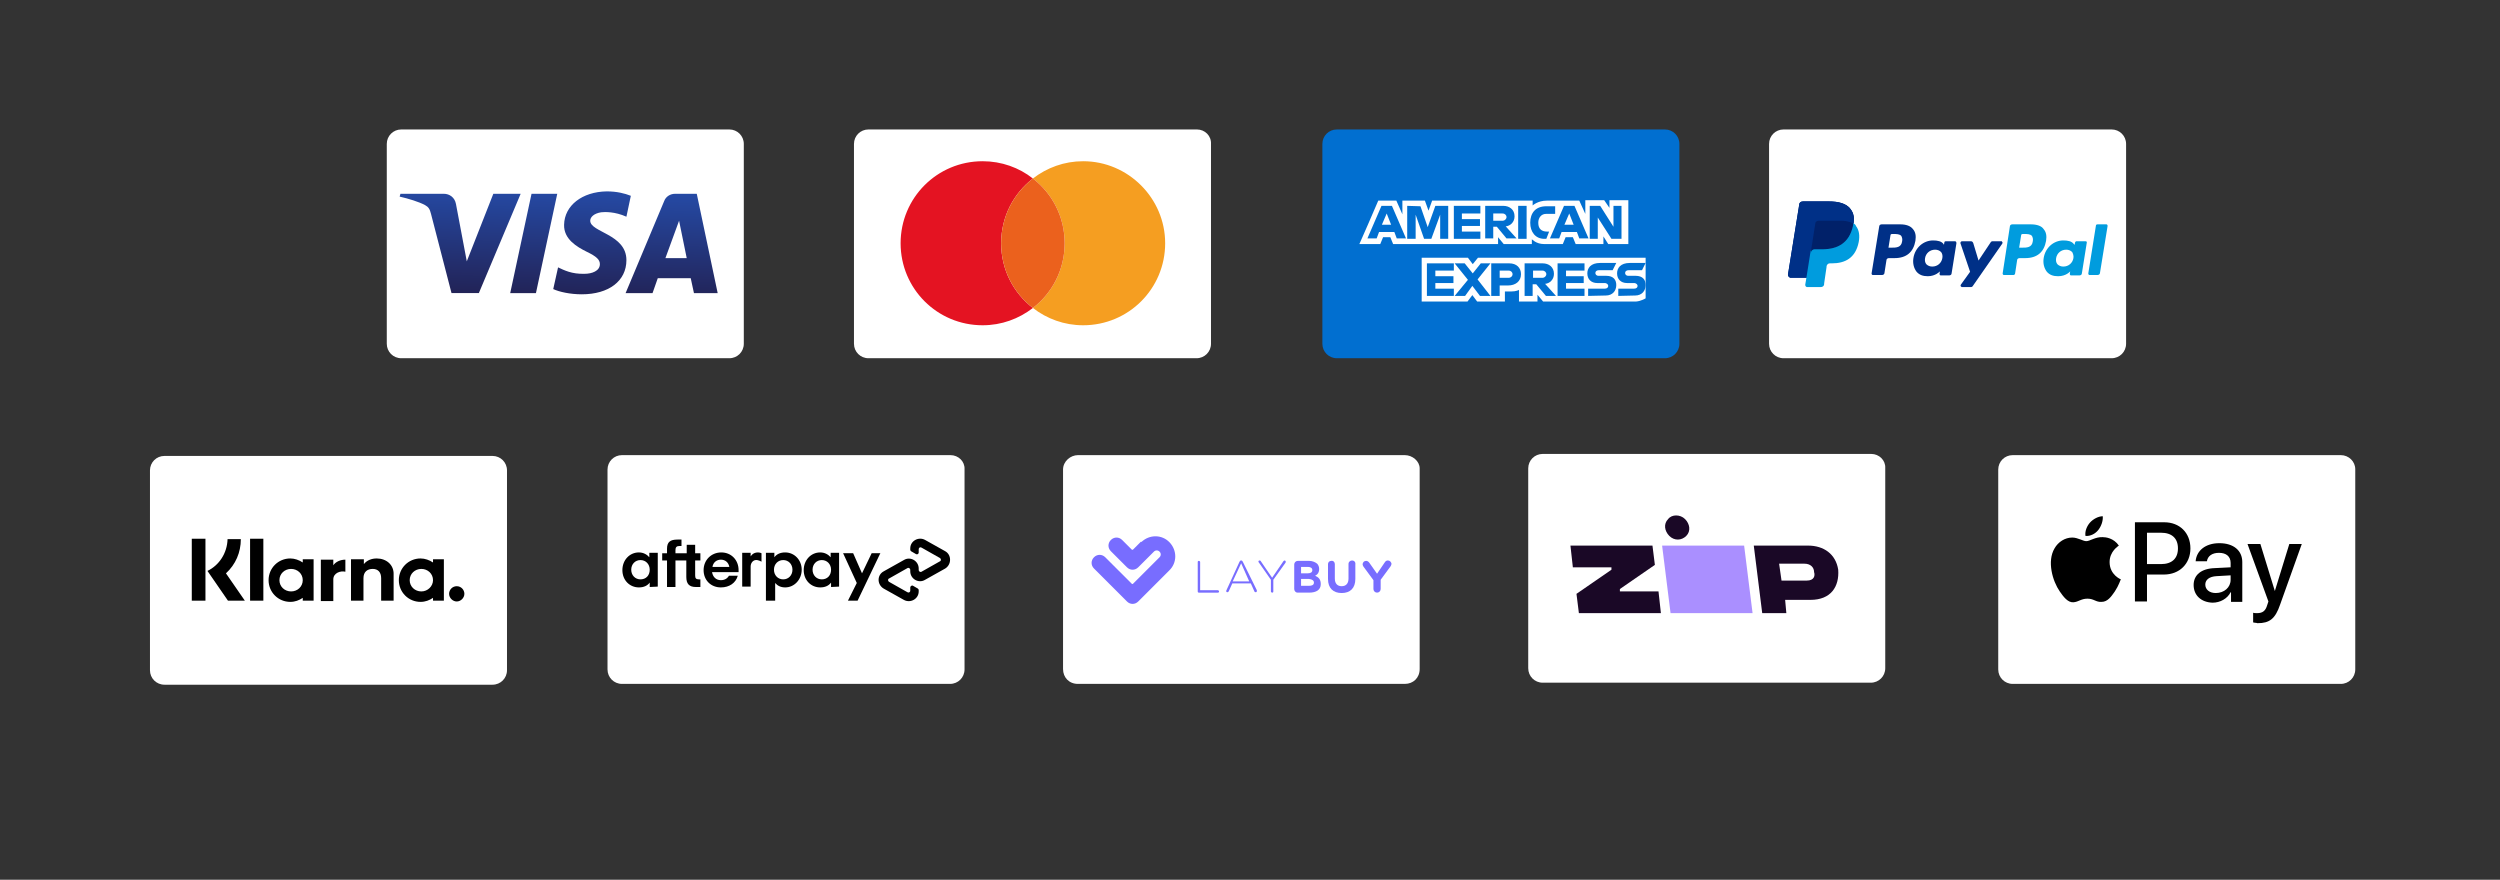 <?xml version="1.0" encoding="utf-8"?>
<!-- Generator: Adobe Illustrator 25.3.1, SVG Export Plug-In . SVG Version: 6.00 Build 0)  -->
<svg version="1.1" id="Layer_1" xmlns="http://www.w3.org/2000/svg" xmlns:xlink="http://www.w3.org/1999/xlink" x="0px" y="0px"
	 viewBox="0 0 621.8 218.8" style="enable-background:new 0 0 621.8 218.8;" xml:space="preserve">
<rect x="0" y="0" width="621.8" height="218.8" fill="#333333" stroke="none"/>
<style type="text/css">
	.st0{fill:#FFFFFF;}
	.st1{fill:#003087;}
	.st2{fill:#009CDE;}
	.st3{fill:#012169;}
	.st4{fill:#016FD0;}
	.st5{fill-rule:evenodd;clip-rule:evenodd;fill:#FFFFFF;}
	.st6{fill-rule:evenodd;clip-rule:evenodd;fill:#016FD0;}
	.st7{fill:#F59E21;}
	.st8{fill:#E41322;}
	.st9{fill:#EB611D;}
	.st10{fill:url(#SVGID_1_);}
	.st11{fill:#786DFF;}
	.st12{fill:#AA8FFF;}
	.st13{fill:#1A0826;}
	.st14{fill-rule:evenodd;clip-rule:evenodd;fill:#1A0826;}
</style>
<g>
	<path class="st0" d="M525.2,32.2h-81.6c-2,0-3.6,1.6-3.6,3.6v49.7c0,2,1.6,3.6,3.6,3.6h81.6c2,0,3.6-1.6,3.6-3.6V35.8
		C528.8,33.8,527.2,32.2,525.2,32.2z"/>
	<g>
		<path class="st1" d="M460,51.7c-1-1.1-2.8-1.6-5-1.6h-6.6c-0.5,0-0.9,0.3-0.9,0.8l-2.8,17.4c0,0.3,0.2,0.6,0.5,0.7h0.1h4.1l1-6.5
			v0.2c0.1-0.5,0.5-0.8,0.9-0.8h1.9c3.8,0,6.8-1.5,7.7-6c0-0.1,0-0.3,0.1-0.4C461.2,53.9,460.9,52.8,460,51.7"/>
		<path class="st2" d="M505.6,60c-0.2,1.6-1.5,1.6-2.7,1.6h-0.7l0.5-3.1c0-0.2,0.2-0.3,0.4-0.3h0.3c0.8,0,1.6,0,2,0.5
			C505.6,59.1,505.7,59.5,505.6,60 M505.1,55.8h-4.6c-0.3,0-0.6,0.2-0.6,0.5L498.1,68c0,0.2,0.1,0.4,0.3,0.4c0,0,0,0,0.1,0h2.3
			c0.2,0,0.4-0.2,0.4-0.4l0.5-3.3c0-0.3,0.3-0.5,0.6-0.5h1.4c3,0,4.7-1.5,5.2-4.3c0.2-1.3,0-2.2-0.6-2.9
			C507.8,56.2,506.6,55.8,505.1,55.8"/>
		<path class="st1" d="M473.1,60c-0.2,1.6-1.5,1.6-2.7,1.6h-0.7l0.5-3.1c0-0.2,0.2-0.3,0.4-0.3h0.3c0.8,0,1.6,0,2,0.5
			C473.1,59.1,473.2,59.5,473.1,60 M472.6,55.8H468c-0.3,0-0.6,0.2-0.6,0.5L465.5,68c0,0.2,0.1,0.4,0.3,0.4c0,0,0,0,0.1,0h2.2
			c0.3,0,0.6-0.2,0.6-0.5l0.5-3.2c0-0.3,0.3-0.5,0.6-0.5h1.4c3,0,4.7-1.5,5.2-4.3c0.2-1.3,0-2.2-0.6-2.9
			C475.2,56.2,474.1,55.8,472.6,55.8 M483.1,64.2c-0.2,1.2-1.2,2.1-2.5,2.1c-0.6,0-1.1-0.2-1.5-0.6c-0.3-0.4-0.4-0.9-0.3-1.5
			c0.2-1.2,1.2-2.1,2.5-2.1c0.6,0,1.1,0.2,1.5,0.6C483.1,63.1,483.2,63.6,483.1,64.2 M486.2,60H484c-0.2,0-0.4,0.1-0.4,0.3l-0.1,0.6
			l-0.1-0.2c-0.5-0.7-1.5-0.9-2.6-0.9c-2.4,0-4.5,1.8-4.9,4.4c-0.2,1.3,0.1,2.5,0.8,3.4c0.7,0.8,1.6,1.1,2.8,1.1c1.9,0,3-1.2,3-1.2
			l-0.1,0.6c0,0.2,0.1,0.4,0.3,0.4c0,0,0,0,0.1,0h2c0.3,0,0.6-0.2,0.6-0.5l1.2-7.5C486.6,60.2,486.5,60,486.2,60L486.2,60"/>
		<path class="st2" d="M515.7,64.2c-0.2,1.2-1.2,2.1-2.5,2.1c-0.6,0-1.1-0.2-1.5-0.6c-0.3-0.4-0.4-0.9-0.3-1.5
			c0.2-1.2,1.2-2.1,2.5-2.1c0.6,0,1.1,0.2,1.5,0.6C515.6,63.1,515.8,63.6,515.7,64.2 M518.7,60h-2.2c-0.2,0-0.3,0.1-0.4,0.3
			l-0.1,0.6l-0.2-0.2c-0.5-0.7-1.5-0.9-2.6-0.9c-2.4,0-4.5,1.8-4.9,4.4c-0.2,1.3,0.1,2.5,0.8,3.4c0.7,0.8,1.6,1.1,2.8,1.1
			c2,0,3-1.2,3-1.2l-0.1,0.6c0,0.2,0.1,0.4,0.3,0.4c0,0,0,0,0.1,0h2c0.3,0,0.6-0.2,0.6-0.5l1.2-7.5C519.1,60.2,519,60,518.7,60
			C518.8,60,518.7,60,518.7,60"/>
		<path class="st1" d="M497.8,60h-2.2c-0.2,0-0.4,0.1-0.5,0.3l-3,4.5l-1.3-4.3c-0.1-0.3-0.3-0.5-0.6-0.5H488c-0.2,0-0.4,0.2-0.4,0.4
			v0.1l2.4,7.1l-2.3,3.2c-0.1,0.2-0.1,0.4,0.1,0.5c0.1,0.1,0.1,0.1,0.2,0.1h2.2c0.2,0,0.4-0.1,0.5-0.3l7.3-10.5
			c0.1-0.2,0.1-0.4-0.1-0.5C498,60,497.9,60,497.8,60"/>
		<path class="st2" d="M521.3,56.1L519.4,68c0,0.2,0.1,0.4,0.3,0.4c0,0,0,0,0.1,0h1.9c0.3,0,0.6-0.2,0.6-0.5l1.9-11.7
			c0-0.2-0.1-0.4-0.3-0.4c0,0,0,0-0.1,0h-2.1C521.5,55.8,521.3,55.9,521.3,56.1"/>
		<path class="st1" d="M460,51.7c-1-1.1-2.8-1.6-5-1.6h-6.6c-0.5,0-0.9,0.3-0.9,0.8l-2.8,17.4c0,0.3,0.2,0.6,0.5,0.7h0.1h4.1l1-6.5
			v0.2c0.1-0.5,0.5-0.8,0.9-0.8h1.9c3.8,0,6.8-1.5,7.7-6c0-0.1,0-0.3,0.1-0.4C461.2,53.9,460.9,52.8,460,51.7"/>
		<path class="st1" d="M451.5,55.6c0.1-0.4,0.4-0.7,0.8-0.7h5.2c0.6,0,1.2,0,1.7,0.1c0.3,0,0.6,0.1,0.9,0.2c0.3,0.1,0.6,0.2,0.9,0.4
			c0.3-1.7,0-2.8-0.9-3.8c-1-1.1-2.8-1.6-5-1.6h-6.6c-0.5,0-0.9,0.3-0.9,0.8l-2.8,17.4c0,0.3,0.2,0.6,0.5,0.7h0.1h4.1l1-6.5
			L451.5,55.6z"/>
		<path class="st2" d="M460.9,55.5c0,0.1,0,0.3-0.1,0.4c-0.9,4.5-3.9,6-7.7,6h-1.9c-0.5,0-0.9,0.3-0.9,0.8l-1,6.3l-0.3,1.8
			c0,0.3,0.1,0.5,0.4,0.6c0,0,0,0,0.1,0h3.4c0.4,0,0.8-0.3,0.8-0.7v-0.2l0.6-4.1v-0.2c0.1-0.4,0.4-0.7,0.8-0.7h0.5
			c3.3,0,5.9-1.3,6.7-5.3c0.3-1.6,0.1-3-0.7-4C461.6,56,461.3,55.7,460.9,55.5"/>
		<path class="st3" d="M460,55.2c-0.1,0-0.3-0.1-0.4-0.1s-0.3-0.1-0.4-0.1c-0.5-0.1-1.1-0.1-1.7-0.1h-5.2c-0.4,0-0.8,0.3-0.8,0.7
			l-1.1,7v0.2c0.1-0.5,0.5-0.8,0.9-0.8h1.9c3.8,0,6.8-1.5,7.7-6c0-0.1,0-0.3,0.1-0.4c-0.2-0.1-0.5-0.2-0.7-0.3
			C460.2,55.2,460.1,55.2,460,55.2"/>
	</g>
</g>
<g>
	<path class="st0" d="M582.2,113.2h-81.6c-2,0-3.6,1.6-3.6,3.6v49.7c0,2,1.6,3.6,3.6,3.6h81.6c2,0,3.6-1.6,3.6-3.6v-49.8
		C585.8,114.8,584.2,113.2,582.2,113.2z"/>
	<g>
		<g>
			<g>
				<path d="M521.9,131.8c0.7-0.9,1.2-2.2,1.1-3.4c-1.1,0-2.4,0.7-3.2,1.6c-0.7,0.8-1.3,2.1-1.1,3.3
					C520,133.4,521.2,132.7,521.9,131.8"/>
				<path d="M523,133.6c-1.8-0.1-3.2,1-4.1,1c-0.8,0-2.1-0.9-3.5-0.9c-1.8,0-3.5,1.1-4.4,2.7c-1.9,3.2-0.5,8.1,1.3,10.7
					c0.9,1.3,2,2.8,3.4,2.7c1.3-0.1,1.9-0.9,3.5-0.9s2.1,0.9,3.5,0.8c1.5,0,2.4-1.3,3.3-2.6c1-1.5,1.4-2.9,1.5-3
					c0,0-2.8-1.1-2.8-4.3c0-2.7,2.2-4,2.3-4.1C525.7,133.8,523.7,133.6,523,133.6"/>
			</g>
			<g>
				<path d="M538.3,129.9c3.8,0,6.5,2.6,6.5,6.5c0,3.8-2.7,6.5-6.6,6.5H534v6.7h-3v-19.7H538.3L538.3,129.9z M534,140.3h3.5
					c2.7,0,4.2-1.4,4.2-3.9s-1.5-3.9-4.2-3.9H534V140.3L534,140.3z"/>
				<path d="M545.6,145.5c0-2.5,1.9-4.1,5.3-4.2l3.9-0.2V140c0-1.6-1.1-2.5-2.9-2.5c-1.7,0-2.8,0.8-3,2.1h-2.8
					c0.2-2.6,2.4-4.5,5.9-4.5s5.7,1.8,5.7,4.7v9.9h-2.8v-2.4h-0.1c-0.8,1.6-2.6,2.6-4.5,2.6C547.5,149.8,545.6,148.1,545.6,145.5z
					 M554.8,144.2v-1.1l-3.5,0.2c-1.8,0.1-2.8,0.9-2.8,2.1c0,1.2,1,2.1,2.6,2.1C553.2,147.5,554.8,146.1,554.8,144.2z"/>
				<path d="M560.4,154.8v-2.4c0.2,0.1,0.7,0.1,1,0.1c1.4,0,2.1-0.6,2.5-2l0.3-0.9l-5.2-14.3h3.2l3.6,11.7l0,0l3.6-11.7h3.1
					l-5.4,15.1c-1.2,3.5-2.6,4.6-5.6,4.6C561.3,154.9,560.6,154.9,560.4,154.8z"/>
			</g>
		</g>
	</g>
</g>
<path class="st0" d="M236.4,113.2h-81.7c-2,0-3.6,1.6-3.6,3.6v49.7c0,2,1.6,3.6,3.6,3.6h81.6c2,0,3.6-1.6,3.6-3.6v-49.8
	C240,114.8,238.4,113.2,236.4,113.2z"/>
<g>
	<path class="st4" d="M414.1,32.2h-81.6c-2,0-3.6,1.6-3.6,3.6v49.7c0,2,1.6,3.6,3.6,3.6h81.6c2,0,3.6-1.6,3.6-3.6V35.8
		C417.7,33.8,416.1,32.2,414.1,32.2z"/>
	<g>
		<path class="st5" d="M353.6,75V64.1h11.5l1.2,1.6l1.3-1.6h41.7v1.3v3.7v1.5v3.6c0,0-1.1,0.7-2.4,0.8h-23.1l-1.4-1.7V75h-4.6v-2.9
			c0,0-0.6,0.4-2,0.4h-1.5V75h-6.9l-1.2-1.6L365,75H353.6z"/>
		<path class="st5" d="M338.1,60.8l4.7-10.9h4.5l1.5,3.4v-3.4h5.6l0.9,2.5l0.9-2.5h25v1.2c0,0,1.3-1.2,3.5-1.2h8.1l1.5,3.3v-3.4h4.7
			l1.3,1.9v-1.9h4.7v10.9h-5l-1.2-1.9v1.9h-6.9l-0.7-1.7h-1.8l-0.7,1.7H384c-1.9,0-3-1.2-3-1.2v1.2h-7l-1.4-1.7v1.7h-26.1l-0.7-1.7
			H344l-0.7,1.7h-5.2l2.1-4.8L338.1,60.8z"/>
		<path class="st6" d="M343.6,51.2l-3.5,8.1h2.3l0.6-1.6h3.8l0.6,1.6h2.3l-3.5-8.1L343.6,51.2L343.6,51.2z M344.9,53.1l1.1,2.8h-2.3
			L344.9,53.1L344.9,53.1z"/>
		<polygon class="st6" points="350,59.4 350,51.2 353.3,51.3 355.1,56.5 357,51.2 360.2,51.2 360.2,59.4 358.2,59.4 358.2,53.4 
			356,59.4 354.2,59.4 352.1,53.4 352.1,59.4 		"/>
		<polygon class="st6" points="361.6,59.4 361.6,51.2 368.2,51.2 368.2,53.1 363.6,53.1 363.6,54.5 368.1,54.5 368.1,56.2 
			363.6,56.2 363.6,57.6 368.2,57.6 368.2,59.4 		"/>
		<path class="st6" d="M369.4,51.2v8.1h2v-2.9h0.9l2.4,2.9h2.5l-2.7-3c1.1-0.1,2.2-1,2.2-2.5c0-1.7-1.3-2.6-2.8-2.6L369.4,51.2
			L369.4,51.2z M371.4,53.1h2.3c0.6,0,1,0.4,1,0.9s-0.5,0.9-0.9,0.9h-2.4V53.1L371.4,53.1L371.4,53.1z"/>
		<polygon class="st6" points="379.7,59.4 377.6,59.4 377.6,51.2 379.7,51.2 		"/>
		<path class="st6" d="M384.6,59.4h-0.5c-2.2,0-3.5-1.7-3.5-4c0-2.4,1.3-4.1,4-4.1h2.2v1.9h-2.3c-1.1,0-1.9,0.9-1.9,2.2
			c0,1.6,0.9,2.2,2.2,2.2h0.5L384.6,59.4L384.6,59.4z"/>
		<path class="st6" d="M389,51.2l-3.5,8.1h2.3l0.6-1.6h3.8l0.6,1.6h2.3l-3.5-8.1L389,51.2L389,51.2z M390.3,53.1l1.1,2.8h-2.3
			L390.3,53.1L390.3,53.1z"/>
		<polygon class="st6" points="395.4,59.4 395.4,51.2 398,51.2 401.3,56.4 401.3,51.2 403.3,51.2 403.3,59.4 400.8,59.4 397.4,54.1 
			397.4,59.4 		"/>
		<polygon class="st6" points="354.9,73.6 354.9,65.5 361.6,65.5 361.6,67.3 357,67.3 357,68.7 361.5,68.7 361.5,70.4 357,70.4 
			357,71.8 361.6,71.8 361.6,73.6 		"/>
		<polygon class="st6" points="387.4,73.6 387.4,65.5 394.1,65.5 394.1,67.3 389.5,67.3 389.5,68.7 393.9,68.7 393.9,70.4 
			389.5,70.4 389.5,71.8 394.1,71.8 394.1,73.6 		"/>
		<polygon class="st6" points="361.8,73.6 365.1,69.6 361.8,65.5 364.3,65.5 366.3,68 368.3,65.5 370.7,65.5 367.5,69.5 370.7,73.6 
			368.1,73.6 366.2,71.1 364.4,73.6 		"/>
		<path class="st6" d="M370.9,65.5v8.1h2.1V71h2.1c1.8,0,3.2-1,3.2-2.8c0-1.6-1.1-2.7-2.9-2.7H370.9L370.9,65.5z M373,67.3h2.2
			c0.6,0,1,0.4,1,0.9s-0.4,0.9-1,0.9H373V67.3L373,67.3L373,67.3z"/>
		<path class="st6" d="M379.2,65.5v8.1h2v-2.9h0.9l2.4,2.9h2.5l-2.7-3c1.1-0.1,2.2-1,2.2-2.5c0-1.7-1.3-2.6-2.8-2.6H379.2
			L379.2,65.5L379.2,65.5z M381.3,67.3h2.3c0.6,0,1,0.4,1,0.9s-0.5,0.9-0.9,0.9h-2.4V67.3L381.3,67.3z"/>
		<path class="st6" d="M395,73.6v-1.8h4.1c0.6,0,0.9-0.3,0.9-0.7c0-0.3-0.3-0.7-0.9-0.7h-1.8c-1.6,0-2.5-1-2.5-2.4
			c0-1.3,0.8-2.6,3.2-2.6h4l-0.9,1.8h-3.4c-0.6,0-0.9,0.3-0.9,0.7c0,0.3,0.2,0.7,0.8,0.7h1.9c1.8,0,2.5,1,2.5,2.3
			c0,1.4-0.9,2.6-2.6,2.6L395,73.6L395,73.6z"/>
		<path class="st6" d="M402.5,73.6v-1.8h3.9c0.6,0,0.9-0.3,0.9-0.7c0-0.3-0.3-0.7-0.9-0.7h-1.7c-1.6,0-2.5-1-2.5-2.4
			c0-1.3,0.8-2.6,3.2-2.6h3.9l-0.9,1.8h-3.3c-0.6,0-0.9,0.3-0.9,0.7c0,0.3,0.2,0.7,0.8,0.7h1.8c1.8,0,2.5,1,2.5,2.3
			c0,1.4-0.9,2.6-2.6,2.6L402.5,73.6L402.5,73.6z"/>
	</g>
</g>
<g>
	<path class="st0" d="M297.7,32.2H216c-2,0-3.6,1.6-3.6,3.6v49.7c0,2,1.6,3.6,3.6,3.6h81.6c2,0,3.6-1.6,3.6-3.6V35.8
		C301.3,33.8,299.7,32.2,297.7,32.2z"/>
	<g>
		<path class="st7" d="M269.4,40.1c-4.7,0-9,1.6-12.5,4.3c4.8,3.7,7.9,9.5,7.9,16.1s-3.1,12.4-7.9,16.1c3.5,2.7,7.8,4.3,12.5,4.3
			c11.3,0,20.4-9.1,20.4-20.4C289.8,49.3,280.6,40.1,269.4,40.1z"/>
		<path class="st8" d="M249,60.5c0-6.6,3.1-12.4,7.9-16.1c-3.4-2.7-7.8-4.3-12.5-4.3c-11.3,0-20.4,9.1-20.4,20.4s9.1,20.4,20.4,20.4
			c4.7,0,9-1.6,12.5-4.3C252.1,72.9,249,67.1,249,60.5z"/>
		<path class="st9" d="M264.8,60.5c0-6.6-3.1-12.4-7.9-16.1c-4.8,3.7-7.9,9.5-7.9,16.1s3.1,12.4,7.9,16.1
			C261.7,72.9,264.8,67.1,264.8,60.5z"/>
	</g>
</g>
<g>
	<path class="st0" d="M181.4,32.2H99.8c-2,0-3.6,1.6-3.6,3.6v49.7c0,2,1.6,3.6,3.6,3.6h81.6c2,0,3.6-1.6,3.6-3.6V35.8
		C185,33.8,183.4,32.2,181.4,32.2z"/>
	<g>
		
			<linearGradient id="SVGID_1_" gradientUnits="userSpaceOnUse" x1="-576.309" y1="2154.014" x2="-576.282" y2="2153.698" gradientTransform="matrix(256 0 0 82.668 147670.625 -177995.125)">
			<stop  offset="0" style="stop-color:#222357"/>
			<stop  offset="1" style="stop-color:#254AA5"/>
		</linearGradient>
		<path class="st10" d="M140.3,55.9c-0.1,3.6,3.2,5.5,5.6,6.7c2.5,1.2,3.3,2,3.3,3.1c0,1.7-2,2.4-3.8,2.4c-3.2,0.1-5.1-0.9-6.6-1.6
			l-1.2,5.4c1.5,0.7,4.2,1.3,7.1,1.3c6.7,0,11.1-3.3,11.1-8.5c0-6.5-9-6.9-9-9.8c0-0.9,0.9-1.8,2.7-2.1c0.9-0.1,3.4-0.2,6.3,1.1
			l1.1-5.2c-1.5-0.6-3.5-1.1-6-1.1C144.8,47.7,140.4,51.1,140.3,55.9 M167.9,48.2c-1.2,0-2.3,0.7-2.7,1.8l-9.6,22.9h6.7l1.3-3.7h8.2
			l0.8,3.7h5.9l-5.2-24.7H167.9 M168.9,54.9l1.9,9.3h-5.3L168.9,54.9 M132.2,48.2l-5.3,24.7h6.4l5.3-24.7H132.2 M122.7,48.2
			L116.1,65l-2.7-14.3c-0.3-1.6-1.6-2.5-3-2.5H99.6l-0.2,0.7c2.2,0.5,4.8,1.3,6.3,2.1c0.9,0.5,1.2,1,1.5,2.2l5.1,19.7h6.8l10.4-24.7
			H122.7"/>
	</g>
</g>
<g>
	<path class="st0" d="M349.4,113.2h-81.3c-1.8,0-3.7,1.5-3.7,3.6v49.6c0,2.1,1.5,3.7,3.7,3.7h81.3c2.1,0,3.7-1.5,3.7-3.7v-49.9
		C353.1,114.7,351.3,113.2,349.4,113.2z"/>
	<g>
		<path class="st11" d="M283.7,134.8l-1.9,1.9c-0.1,0.1-0.3,0-0.3,0l-2.4-2.4c-0.8-0.8-2-0.8-2.8,0l0,0c-0.8,0.8-0.8,2,0,2.8l4,4
			c0.8,0.8,2,0.8,2.8,0l3.3-3.3l0.6-0.6c0.4-0.4,1-0.4,1.4,0l0,0c0.4,0.4,0.4,1,0,1.4l0,0l-0.6,0.6l-6,6c-0.1,0.1-0.2,0.1-0.3,0l0,0
			l-6.6-6.6c-0.8-0.8-2-0.8-2.8,0l0,0c-0.8,0.8-0.8,2,0,2.8l8.2,8.2l0,0c0.8,0.8,2,0.8,2.8,0l7.6-7.6l0.1-0.1c2-1.9,2-5,0.1-7
			s-5-2-7-0.1C283.8,134.7,283.8,134.7,283.7,134.8L283.7,134.8z"/>
		<path class="st11" d="M302.9,146.8h-4.4v-7c0-0.2-0.2-0.3-0.3-0.3c-0.2,0-0.3,0.1-0.3,0.3v7.3c0,0.2,0.1,0.3,0.3,0.3h4.7
			c0.2,0,0.3-0.1,0.3-0.3C303.2,146.9,303,146.8,302.9,146.8L302.9,146.8L302.9,146.8z"/>
		<path class="st11" d="M309.1,139.7c-0.1-0.2-0.2-0.3-0.4-0.3l0,0c-0.2,0-0.3,0.1-0.4,0.3l-3.3,7.2c0,0.1,0,0.1,0,0.2
			c0,0.1,0.1,0.2,0.3,0.2c0.1,0,0.2-0.1,0.3-0.2l0.9-2h4.6l0.9,2c0,0.1,0.2,0.2,0.3,0.2c0.2,0,0.3-0.1,0.3-0.3l0,0
			c0-0.1,0-0.1,0-0.2L309.1,139.7z M306.6,144.6l2.1-4.5l2,4.5H306.6z"/>
		<path class="st11" d="M319.5,139.4c-0.1,0-0.2,0.1-0.3,0.2l-2.8,4.1l-2.8-4.1c0-0.1-0.2-0.2-0.3-0.2c-0.2,0-0.3,0.1-0.3,0.3
			c0,0.1,0,0.1,0.1,0.2l3,4.3v2.9c0,0.2,0.2,0.3,0.3,0.3c0.2,0,0.3-0.1,0.3-0.3v-2.9l3-4.2c0-0.1,0.1-0.1,0.1-0.2
			C319.8,139.6,319.7,139.4,319.5,139.4z"/>
		<path class="st11" d="M327.1,143.2c0.6-0.3,1-0.8,1-1.7l0,0c0-0.5-0.2-1-0.5-1.3c-0.5-0.4-1.2-0.7-2-0.7h-2.8
			c-0.5,0-0.9,0.4-0.9,0.9l0,0v6.1c0,0.5,0.4,0.9,0.8,0.9l0,0h2.9c1.8,0,2.9-0.7,2.9-2.1l0,0C328.5,144.1,328,143.6,327.1,143.2z
			 M323.6,141h1.7c0.7,0,1.1,0.3,1.1,0.8l0,0c0,0.6-0.5,0.8-1.2,0.8h-1.6V141z M326.8,144.9c0,0.6-0.5,0.8-1.2,0.8h-2V144h2
			C326.4,144.1,326.8,144.4,326.8,144.9L326.8,144.9L326.8,144.9z"/>
		<path class="st11" d="M336.3,139.4c-0.5,0-0.9,0.4-0.9,0.8l0,0v3.7c0,1.2-0.6,1.9-1.7,1.9s-1.7-0.7-1.7-1.9v-3.6
			c0-0.5-0.4-0.9-0.9-0.8c-0.5,0-0.8,0.4-0.8,0.8v3.7c0,2.3,1.3,3.5,3.4,3.5s3.4-1.2,3.4-3.5v-3.6
			C337.2,139.8,336.8,139.4,336.3,139.4C336.4,139.4,336.4,139.4,336.3,139.4z"/>
		<path class="st11" d="M345.2,139.4c-0.4,0-0.6,0.2-0.8,0.5l-1.9,2.8l-1.9-2.7c-0.2-0.3-0.5-0.5-0.8-0.5c-0.5,0-0.8,0.3-0.9,0.8
			l0,0c0,0.2,0.1,0.4,0.2,0.6l2.5,3.4v2.2c0,0.5,0.4,0.9,0.9,0.9s0.9-0.4,0.9-0.9v-2.3l2.5-3.4c0.1-0.2,0.2-0.4,0.2-0.6
			C346,139.8,345.7,139.4,345.2,139.4L345.2,139.4z"/>
	</g>
</g>
<g>
	<path class="st0" d="M465.4,112.9h-81.7c-2,0-3.6,1.6-3.6,3.6v49.7c0,2,1.6,3.6,3.6,3.6h81.6c2,0,3.6-1.6,3.6-3.6v-49.8
		C469,114.5,467.4,112.9,465.4,112.9z"/>
</g>
<g>
	<g>
		<path d="M235.1,137.1l-2.5-1.4l-2.5-1.4c-1.6-0.9-3.7,0.2-3.7,2.1v0.3c0,0.2,0.1,0.3,0.2,0.4l1.2,0.7c0.3,0.2,0.7,0,0.7-0.4v-0.8
			c0-0.4,0.4-0.6,0.7-0.4l2.3,1.3l2.3,1.3c0.3,0.2,0.3,0.7,0,0.8l-2.3,1.3l-2.3,1.3c-0.3,0.2-0.7-0.1-0.7-0.4v-0.4
			c0-1.9-2.1-3.1-3.7-2.1l-2.5,1.4l-2.5,1.4c-1.7,0.9-1.7,3.3,0,4.3l2.5,1.4l2.5,1.4c1.6,0.9,3.7-0.2,3.7-2.1v-0.3
			c0-0.2-0.1-0.3-0.2-0.4l-1.2-0.7c-0.3-0.2-0.7,0.1-0.7,0.4v0.8c0,0.4-0.4,0.6-0.7,0.4l-2.3-1.3l-2.3-1.3c-0.3-0.2-0.3-0.7,0-0.8
			l2.3-1.3l2.3-1.3c0.3-0.2,0.7,0.1,0.7,0.4v0.4c0,1.9,2.1,3.1,3.7,2.1l2.5-1.4l2.5-1.4C236.7,140.4,236.7,138,235.1,137.1z"/>
		<g>
			<path d="M219,137.5l-5.7,11.9h-2.4l2.2-4.4l-3.4-7.4h2.5l2.2,5l2.4-5h2.2V137.5z"/>
		</g>
		<g>
			<g>
				<path d="M161.6,141.7c0-1.4-1-2.4-2.3-2.4s-2.3,1-2.3,2.4s1,2.4,2.3,2.4S161.6,143.2,161.6,141.7 M161.6,146v-1.1
					c-0.6,0.8-1.5,1.2-2.7,1.2c-2.3,0-4.1-1.8-4.1-4.3s1.8-4.4,4.1-4.4c1.1,0,2,0.5,2.6,1.2v-1.1h2.1v8.4L161.6,146L161.6,146z"/>
				<path d="M173.8,144.1c-0.7,0-0.9-0.3-0.9-1v-3.7h1.3v-1.8h-1.3v-2.1h-2.1v2.1H168v-0.8c0-0.7,0.3-1,1-1h0.5v-1.6h-1
					c-1.8,0-2.6,0.6-2.6,2.3v1.1h-1.2v1.8h1.2v6.6h2.1v-6.6h2.7v4.1c0,1.7,0.7,2.5,2.4,2.5h1.1v-1.9L173.8,144.1L173.8,144.1z"/>
				<path d="M181.4,141c-0.2-1.1-1-1.8-2.1-1.8c-1,0-1.9,0.6-2.1,1.8H181.4z M177.1,142.3c0.2,1.2,1,2,2.2,2c0.9,0,1.6-0.4,2-1.1
					h2.2c-0.5,1.8-2.1,2.9-4.2,2.9c-2.5,0-4.3-1.8-4.3-4.3s1.9-4.4,4.4-4.4s4.3,1.9,4.3,4.4c0,0.2,0,0.4,0,0.5L177.1,142.3
					L177.1,142.3z"/>
				<path d="M197.1,141.7c0-1.4-1-2.4-2.3-2.4s-2.3,1-2.3,2.4s1,2.4,2.3,2.4S197.1,143.1,197.1,141.7 M190.5,149.4v-11.9h2.1v1.1
					c0.6-0.8,1.5-1.2,2.7-1.2c2.3,0,4.1,1.9,4.1,4.3s-1.8,4.4-4.1,4.4c-1.1,0-1.9-0.4-2.5-1.1v4.4H190.5L190.5,149.4z"/>
				<path d="M206.7,141.7c0-1.4-1-2.4-2.3-2.4s-2.3,1-2.3,2.4s1,2.4,2.3,2.4S206.7,143.2,206.7,141.7 M206.7,146v-1.1
					c-0.6,0.8-1.5,1.2-2.7,1.2c-2.3,0-4.1-1.8-4.1-4.3s1.8-4.4,4.1-4.4c1.1,0,2,0.5,2.6,1.2v-1.1h2.1v8.4L206.7,146L206.7,146z"/>
				<path d="M186.7,138.4c0,0,0.5-1,1.8-1c0.5,0,0.9,0.2,0.9,0.2v2.1c0,0-0.8-0.5-1.5-0.4s-1.2,0.8-1.2,1.6v5h-2.1v-8.4h2.1V138.4
					L186.7,138.4z"/>
			</g>
		</g>
	</g>
</g>
<path class="st0" d="M122.5,113.4H40.9c-2,0-3.6,1.6-3.6,3.6v49.7c0,2,1.6,3.6,3.6,3.6h81.6c2,0,3.6-1.6,3.6-3.6V117
	C126.1,115,124.5,113.4,122.5,113.4z"/>
<g id="UI_9_">
	<g id="Product---business-_x28_desktop_x29__9_" transform="translate(-676, -1589)">
		<g id="Page-1_12_">
			<path d="M738.2,1738.4h3.3V1723h-3.3V1738.4z M758.9,1729.6v-1.4h-0.1l0,0H756l0,0h-0.2v10.3h3.1v-5.4c0-1.6,1.8-2.2,3-1.9l0,0
				v-3C760.7,1728.2,759.5,1728.7,758.9,1729.6L758.9,1729.6z M748.4,1736.1c-1.6,0-2.9-1.2-2.9-2.8s1.3-2.8,2.9-2.8
				c1.6,0,2.9,1.2,2.9,2.8S750,1736.1,748.4,1736.1L748.4,1736.1z M751.3,1728.9c-0.9-0.6-2-1-3.1-1c-3,0-5.4,2.4-5.4,5.4
				s2.4,5.4,5.4,5.4c1.2,0,2.2-0.4,3.1-1v0.7h2.7v-10.3h-2.7V1728.9z M769.7,1727.9c-1.2,0-2.4,0.4-3.2,1.4v-1.2h-0.1l0,0h-2.9l0,0
				h-0.2v10.3h3.1v-5.6c0-1.6,1-2.3,2.3-2.3s2.1,0.8,2.1,2.3v5.6h3.1v-6.5C774,1729.5,772.1,1727.9,769.7,1727.9L769.7,1727.9z
				 M789.6,1734.8c-1.1,0-1.9,0.9-1.9,1.9s0.9,1.9,1.9,1.9s1.9-0.9,1.9-1.9C791.5,1735.7,790.7,1734.8,789.6,1734.8L789.6,1734.8z
				 M780.8,1736.1c-1.6,0-2.9-1.2-2.9-2.8s1.3-2.8,2.9-2.8c1.6,0,2.9,1.2,2.9,2.8C783.7,1734.8,782.4,1736.1,780.8,1736.1
				L780.8,1736.1z M783.7,1728.9c-0.9-0.6-2-1-3.1-1c-3,0-5.4,2.4-5.4,5.4s2.4,5.4,5.4,5.4c1.2,0,2.2-0.4,3.1-1v0.7h2.7v-10.3h-2.7
				V1728.9z M723.7,1738.4h3.4V1723h-3.4V1738.4z M735.9,1723.1h-3.3c-0.1,3.5-2.1,6.5-5,7.9l5.1,7.4h4.2l-4.7-6.8
				C734.6,1729.4,735.9,1726.4,735.9,1723.1L735.9,1723.1z"/>
		</g>
	</g>
</g>
<path class="st12" d="M413.4,135.7l2.1,16.8h20.4l-2.1-16.8C433.8,135.7,413.4,135.7,413.4,135.7z"/>
<path class="st13" d="M419.1,129.1c1.2,1.2,1.5,3,0.3,4.2c-1.2,1.2-3,1.2-4.2,0c-1.2-1.2-1.5-3-0.3-4.2
	C415.8,127.9,417.9,127.9,419.1,129.1z"/>
<path class="st14" d="M457.2,141.7c-0.6-3.9-3.6-6-7.5-6h-13.5l2.1,16.8h6l-0.3-3.3h6.3C455.4,149.2,457.5,145.9,457.2,141.7z
	 M449.4,144.4h-6.3l-0.6-4.2h6.3c1.5,0,2.4,0.9,2.4,2.1C451.5,143.2,451.2,144.4,449.4,144.4z"/>
<path class="st13" d="M392.1,147.7l0.6,4.8h20.4l-0.6-5.4h-9.6v-0.6l8.7-6l-0.6-4.8h-20.4l0.6,5.4h9.6v0.6L392.1,147.7z"/>
</svg>
